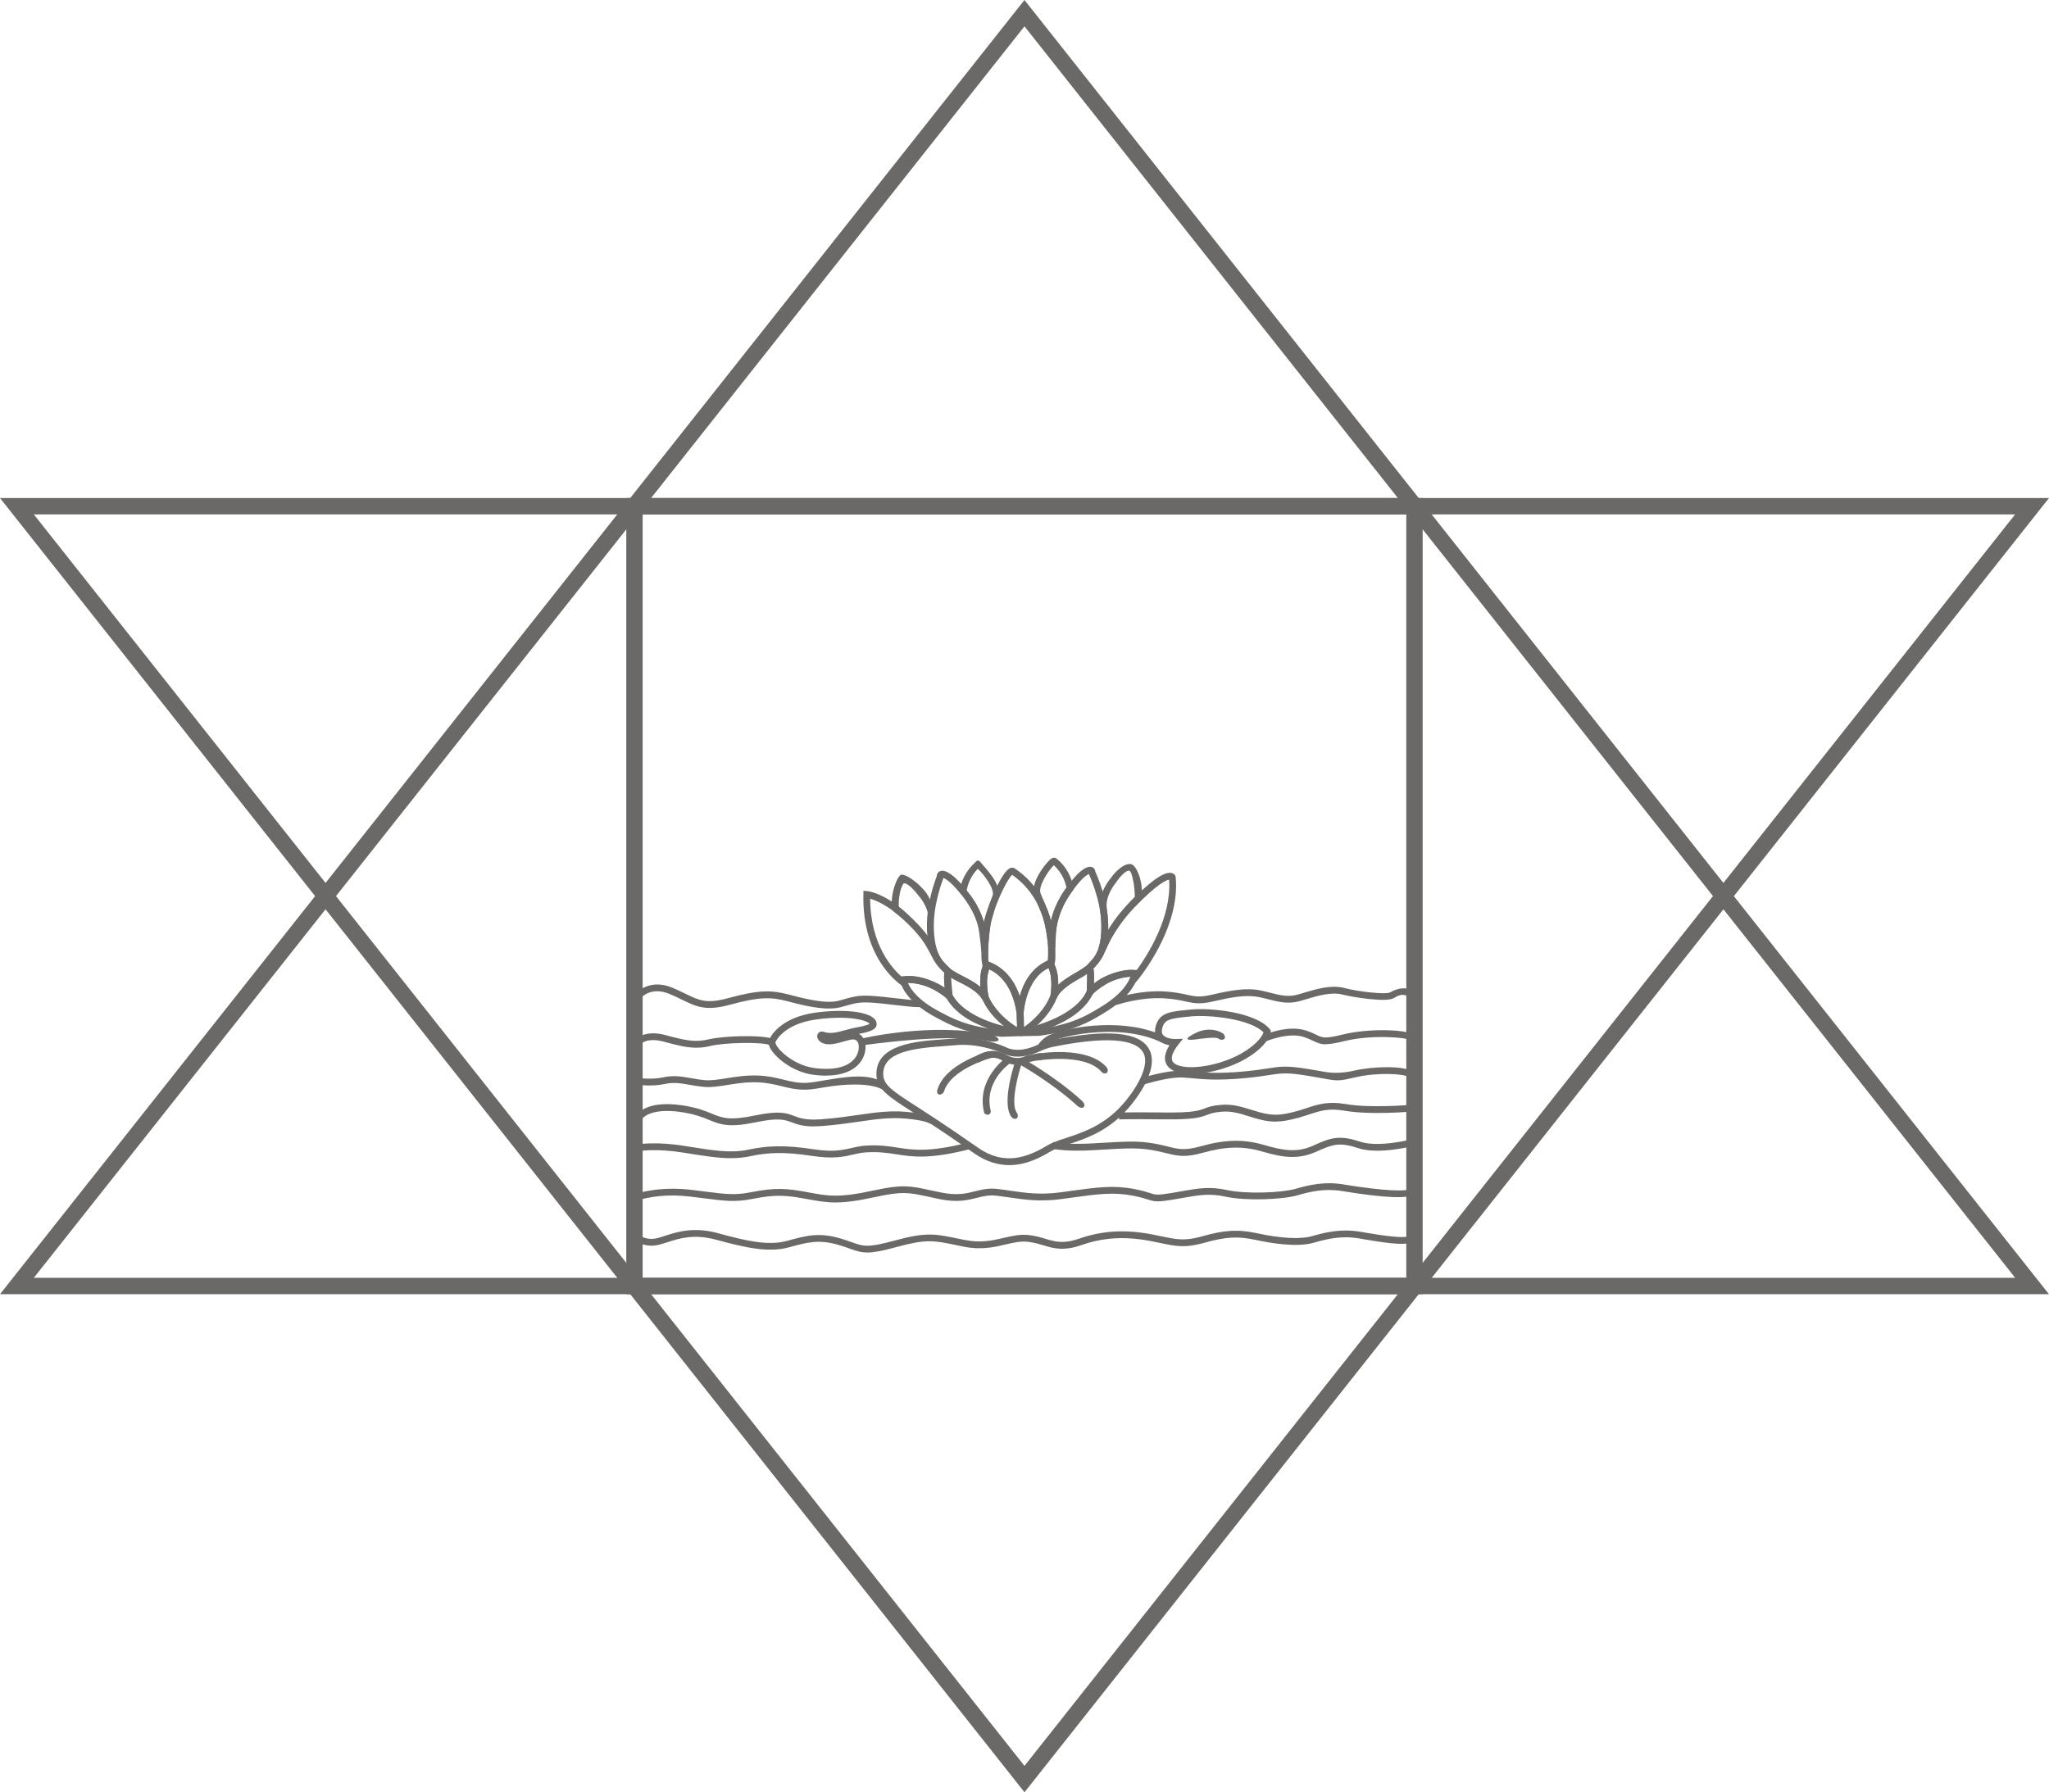 <?xml version="1.0" encoding="UTF-8"?>
<svg id="Layer_1" data-name="Layer 1" xmlns="http://www.w3.org/2000/svg" viewBox="0 0 375.65 328.66">
  <defs>
    <style>
      .cls-1 {
        fill: #e69a4e;
      }

      .cls-2 {
        fill: #6b6968;
      }
    </style>
  </defs>
  <path class="cls-2" d="m151.46,197.26c-.71,0-1.5-.05-2.37-.17-3.88-.52-7.18-3.32-7.97-5.06-.33-.72-.22-1.2-.05-1.49.22-.49,2.03-3.97,8.42-4.84,5.03-.69,9.47-.23,10.8,1.12.43.43.46.87.42,1.16-.12.76-1.03,1.21-3.24,1.61.31.17.59.43.83.82.54.86.6,2.58-.35,4.07-.71,1.1-2.45,2.76-6.49,2.76Zm-9.3-6.1c0,.08.05.36.39.84,1.12,1.58,3.85,3.46,6.71,3.85,5.07.68,6.96-.98,7.64-2.03.68-1.06.64-2.27.34-2.73-.42-.66-.93-.57-2.41-.14-.68.2-1.46.43-2.33.53-1.44.16-2.25-.38-2.55-.94-.2-.38-.17-.79.07-1.08.24-.28.64-.37,1.04-.23,1.19.41,2.37.09,3.85-.31.71-.19,1.45-.4,2.29-.54,1.55-.28,2.07-.52,2.23-.63-.33-.54-3.51-1.66-9.79-.8-5.96.82-7.4,4-7.46,4.14l-.04.08Zm0,.02h0s0,0,0,0Z"/>
  <path class="cls-2" d="m185.05,213.66c-1.96,0-4.14-.56-6.42-2.14-2.62-1.83-5.55-3.87-10.31-6.95l-1.19-.76c-4.09-2.63-6.34-4.07-6.45-6.6-.24-5.74,7.34-6.27,12.36-6.62.74-.05,1.43-.1,2.03-.16,4.69-.47,9,1.46,9.19,1.54l.03.02c2.11,1.1,4.6.24,5.9-.37.88-.41,1.77-.71,2.64-.89,10.29-2.07,16.13-1.52,17.86,1.71,2.01,3.75-2.73,9.75-4.72,11.75-3.49,3.48-7.1,4.67-10.01,5.63-1.35.44-2.51.83-3.41,1.36-1.47.87-4.18,2.48-7.52,2.48Zm-8.49-22.06c-.45,0-.9.02-1.36.07-.61.06-1.31.11-2.07.16-6,.42-11.38,1.14-11.2,5.32.08,1.88,2.02,3.12,5.87,5.6l1.19.77c4.78,3.09,7.72,5.14,10.32,6.95,4.87,3.4,9.11,1.72,12.62-.37,1.01-.6,2.24-1.01,3.66-1.47,2.78-.92,6.24-2.05,9.51-5.33,2.13-2.13,6.03-7.44,4.5-10.27-.97-1.81-4.62-3.47-16.51-1.07-.77.16-1.57.42-2.36.79-1.51.7-4.42,1.69-6.99.35-.24-.1-3.48-1.5-7.18-1.5Z"/>
  <path class="cls-2" d="m218.4,196.95c-1.85,0-3.38-.39-4.2-1.29-.65-.71-1.07-1.95.2-3.98-.73-.13-1.63-.44-2.18-1.15-.51-.67-.6-1.53-.28-2.55.73-2.31,2.67-2.5,6.2-2.83l.17-.02c3.84-.36,11.98.53,14.5,3.61l.15.18v.24c-.02.21-.19,2.15-3.85,4.55-2.94,1.93-7.33,3.23-10.7,3.23Zm-1.52-6.46l-.84,1.06c-.83,1.04-1.66,2.46-.92,3.28,1.55,1.7,8.69.88,13.29-2.15,2.42-1.59,3.06-2.86,3.23-3.36-2.41-2.48-9.9-3.25-13.21-2.94l-.17.02c-3.61.34-4.67.5-5.13,1.96-.2.62-.17,1.08.08,1.42.5.67,1.85.77,2.31.75l1.35-.04Z"/>
  <path class="cls-2" d="m183.83,190.14c-6.43-.5-9.44-2.08-11.63-3.24l-.38-.2c-6.5-3.38-6.8-6.87-6.81-7.02l-.04-.59.59-.07c3.28-.37,6.11,1.15,7.63,2.19-.25-2.63-.12-3.21.33-3.48.24-.15.54-.14.79.02.75.48,1.54.9,2.3,1.3,1.13.59,2.22,1.16,3.11,1.92-.08-1.33.02-2.97.73-4.32l.23-.44.48.12c.15.04,3.74,1.02,5.52,5.7,1.74,4.59.79,7.45.75,7.57l-.14.4-3.46.12Zm-17.39-9.92c.41,1.02,1.74,3.18,5.95,5.37l.38.2c2.1,1.1,4.98,2.61,11.08,3.1l2.49-.09c.17-.88.38-3.13-.83-6.32-1.18-3.12-3.23-4.34-4.17-4.75-.68,1.82-.29,4.19-.14,4.92l.11.52-1,.43-.33-.46c-.81-1.33-2.27-2.09-3.95-2.97-.56-.3-1.14-.6-1.72-.94,0,.57.08,1.49.21,2.76.07.68.12,1.09-.42,1.23l-.32.1-.36-.33c-.55-.47-3.4-2.75-6.87-2.75-.04,0-.08,0-.12,0Z"/>
  <path class="cls-2" d="m186.44,189.97c-12.15-2.22-13.23-7.71-13.27-7.95l1.23-.21-.62.11.62-.11s1.08,4.89,12.26,6.93l-.22,1.23Z"/>
  <path class="cls-2" d="m186.3,189.75c-5.36-3.19-6.42-7.04-6.46-7.21l1.21-.32s1.01,3.55,5.89,6.45l-.64,1.07Z"/>
  <path class="cls-2" d="m174.58,184.4l-1.12-1.41s-1.49-1.78-5.21-2.56c-.45-.09-1.07-.16-1.55-.17l-.63-.06-.52.67c-.31-.19-7.54-4.72-7.26-16.85l.02-.67.67.06c.13.01,3.22.33,7.37,4.18,3.52,3.26,4.36,4.86,5.33,6.71.18.34.37.7.58,1.08.4.72,1.05,1.35,1.52,1.8.49.47.74.71.74,1.08v.26s-.12.14-.12.14c-.03.14-.08.68.1,2.39.11,1,.11,1.52.11,1.54v1.8Zm-7.9-5.4c.68,0,1.4.12,1.83.21,2.25.47,3.78,1.27,4.71,1.93-.17-1.59-.15-2.36-.06-2.78-.08-.08-.18-.18-.27-.27-.5-.48-1.25-1.21-1.74-2.1-.22-.39-.41-.75-.59-1.1-.96-1.82-1.71-3.26-5.07-6.38-2.71-2.51-4.91-3.4-5.96-3.7.04,8.57,4.18,12.96,5.92,14.42.32-.17.76-.24,1.24-.24Zm7.65-.27l-.04.04s.03-.03.04-.04Z"/>
  <path class="cls-2" d="m181.78,185.47l-1.69-2.33c-.89-1.23-2.78-2.38-4.25-3.05-5.07-2.32-5.83-6.23-5.9-10.11-.07-4.29,1.49-8.53,1.8-9.31.01-.41.22-.74.56-.9,1.13-.51,2.91,1.25,3.43,1.8,1.5,1.59,3.61,4.09,4.62,7.37.38,1.24.53,2.71.68,4.14.04.41.08.81.13,1.22.02.21.02.54,0,.9,0,.32-.02.9.03,1.06.01.04.03.06.04.08l-.09.34.57.27-.14.27c-.33.66-.58,1.67-.6,2.44-.04,1.55.24,2.97.24,2.98l.57,2.82Zm-8.82-24.47v.03s-1.84,4.56-1.76,8.94c.07,4.01.97,7.08,5.17,8.99.56.26,2.08,1,3.38,2.06-.03-.42-.04-.9-.03-1.38.02-.8.07-1.55.37-2.32.06-.23-.02-.63-.07-.78,0,0-.1-.55-.1-1.35,0-.29.02-.56,0-.73-.05-.41-.09-.82-.13-1.23-.15-1.43-.28-2.78-.63-3.9-.93-3.03-2.92-5.38-4.33-6.88-.84-.89-1.51-1.31-1.86-1.45Zm8.3,15.4h0Z"/>
  <path class="cls-2" d="m186.4,185.77c0-.06-.6-6.42-5.6-8.24-.96-.35.16-1.57-.76-2.73l-.13-.44c.04-2.33.46-5.28.47-5.4.89-3.51,3.25-9,4.74-9.73.27-.13.55-.15.8-.04l.1.05c8.91,5.97,7.27,17.46,7.25,17.58l-.06.39-.38.12c-4.63,1.42-5.18,8.36-5.19,8.43h-1.25Zm-4.79-16.56s-.41,2.95-.45,5.18v.39c-.02.57-.04,1.42.1,1.6,3.35,1.21,4.95,4.07,5.72,6.3.67-2.3,2.1-5.28,5.1-6.41.16-1.93.62-10.86-6.52-15.84-.82.71-2.93,4.79-3.94,8.77h0Z"/>
  <path class="cls-2" d="m163.54,166.86c0-.11-.32-1.97.44-4.31.37-1.13.93-2.2,1.34-2.16,1.5.15,3.52,2.2,3.89,2.63.05.04,2.06,1.99,1.8,4.99-.42,4.78,1.09,7.76,1.1,7.78l-.44.39s-1.55-3.44-3.69-5.62c-.98-1-3.1-2.55-4.16-3.44m.98-.33c.7.59,2.32,2.58,3.45,3.73.72.74,1.37,1.52,1.92,2.26-.1-1.09-.12-2.44.02-4.07.21-2.43-1.94-4.64-1.96-4.67-.82-1.09-2-2.17-2.51-2.05-.18.04-.56.96-.67,1.46-.4,1.82-.26,2.6-.25,3.32Z"/>
  <path class="cls-2" d="m181.16,174.12h-1.25c0-.08.4-6.31-3.27-9.88l-.56-.53-.15-.11c0-.13.16-2.98,2.8-5.4.19-.18.54-.76,1.08-.04.69.93,4.02,4.04,3.13,6.37-.33.84-.59,2.4-.98,3.62-.66,2.05-.8,5.93-.8,5.97Zm-3.95-10.71c1.67,1.72,2.64,3.92,3.19,5.88.1-.54.22-1.07.37-1.51.4-1.25.87-2.58,1.2-3.45.51-1.33-1.81-4.23-2.7-5-1.56,1.54-1.96,3.41-2.06,4.09Z"/>
  <path class="cls-2" d="m187,190.03l-.16-.39c-.05-.12-1.17-2.92.3-7.6,1.5-4.77,5.03-5.95,5.18-6l.47-.15.25.42c.79,1.31.98,2.94.98,4.27.85-.8,1.91-1.43,3-2.09.74-.44,1.5-.9,2.22-1.42.24-.17.54-.2.78-.06.47.25.63.82.54,3.46,1.46-1.13,4.22-2.79,7.49-2.61l.59.03v.59c0,.15-.09,3.65-6.39,7.38l-.37.22c-2.13,1.27-5.04,3.01-11.35,3.87l-3.53.07Zm5.22-12.59c-.91.46-2.89,1.79-3.89,4.97-1.02,3.25-.68,5.49-.46,6.35l2.56-.05c5.99-.81,8.78-2.48,10.81-3.7l.37-.22c4.08-2.42,5.28-4.65,5.63-5.69-3.52.14-6.29,2.63-6.82,3.13l-.44.38-.23-.11c-.54-.11-.52-.52-.49-1.2.06-1.27.08-2.2.05-2.77-.56.37-1.12.7-1.66,1.03-1.63.97-3.04,1.82-3.77,3.19l-.25.46-1.05-.31.04-.56c.11-.74.36-3.13-.42-4.91Z"/>
  <path class="cls-2" d="m187.84,189.93l-.29-1.21c11.16-2.69,11.83-7.54,11.84-7.59l1.24.14c-.03.23-.78,5.78-12.79,8.67Z"/>
  <path class="cls-2" d="m187.97,189.71l-.7-1.04c4.71-3.17,5.5-6.73,5.51-6.76l1.23.25c-.03.17-.87,4.08-6.04,7.55Z"/>
  <path class="cls-2" d="m199.37,183.72l-.11-1.8s-.03-.54.02-1.54c.08-1.67,0-2.22-.04-2.38l-.12-.1-.03-.3c-.02-.37.21-.62.67-1.12.44-.48,1.05-1.14,1.41-1.88.18-.38.36-.76.53-1.15.96-2.11,2.04-4.5,5.4-7.96,3.75-3.87,6.23-5.63,7.6-5.42.53.09.73.42.78.53l.06.21c.82,8.46-5.24,16.74-6.94,18.89-.16.24-1.25,1.24-1.36,1.35l-.02-1.64s.09-.11.23-.28c-.33-.02-.91.03-1.74.21-3.81.82-5.31,2.9-5.32,2.92l-1.03,1.48Zm1.06-6.12c.12.41.18,1.17.11,2.75.95-.78,2.54-1.74,4.93-2.25,1.58-.34,2.39-.28,2.83-.07,2.1-2.87,6.53-9.82,6.04-16.72-.5.08-2.13.72-6.33,5.05-3.2,3.3-4.2,5.49-5.16,7.6-.18.39-.36.78-.54,1.17-.44.91-1.15,1.68-1.62,2.19-.08.09-.18.19-.26.28Z"/>
  <path class="cls-2" d="m192.23,185.19l.41-2.84s.2-1.44.07-2.99c-.07-.78-.37-1.76-.74-2.41l-.16-.27.24-.57.21-.06s.02-.05.04-.09c.04-.15-.01-.73-.04-1.05-.03-.36-.05-.7-.04-.9.02-.4.04-.81.06-1.22.06-1.43.13-2.91.44-4.18.81-3.33,2.78-5.94,4.18-7.61.49-.58,2.17-2.42,3.31-1.99.35.13.58.45.61.86.35.76,2.16,4.91,2.33,9.2.16,3.88-.37,7.82-5.31,10.42-1.42.75-3.24,2-4.06,3.28l-1.56,2.42Zm1.05-8.42c.35.75.6,1.67.67,2.47.04.49.05.96.05,1.39,1.23-1.13,2.71-1.96,3.26-2.24,4.08-2.14,4.8-5.25,4.64-9.26-.18-4.39-2.25-8.79-2.27-8.83v-.03c-.36.16-1,.61-1.79,1.54-1.33,1.58-3.18,4.03-3.93,7.11-.28,1.14-.34,2.5-.4,3.93-.02.41-.01.54-.03.95,0,.17,0,.72.01,1.01.02.79-.01,1.27-.06,1.52-.03.16-.08.33-.15.45Zm-.92-.75s0,0,0,0h0Z"/>
  <path class="cls-2" d="m202.54,174.31l-1.14-.51s.96-2.26.26-7c-.43-2.98,1.89-5.66,1.99-5.77.27-.42,1.91-2.6,3.52-2.59.3,0,.9.19,1.53,1.73.94,2.3.59,4.53.58,4.62v.25s-.2.17-.2.17c-.84.78-1.84,1.9-2.76,3.06-2.39,3.04-3.77,6.01-3.78,6.04Zm4.39-14.65c-.53,0-1.61,1.09-2.28,2.12-.07.09-2.09,2.43-1.74,4.83.23,1.58.29,2.91.26,3.99.59-.94,1.32-2.02,2.18-3.11.89-1.12,1.86-2.21,2.7-3.02,0-.6-.05-2.24-.54-3.98-.14-.49-.33-.81-.51-.83-.02,0-.03,0-.05,0Z"/>
  <path class="cls-2" d="m192.2,173.82s-.37-3.97-1.15-6.02c-.46-1.21-1-2.54-1.38-3.37-1.04-2.32,2.07-6.21,2.96-6.89.52-.4.88-.24,1.04-.11,2.76,2.2,3.12,5.29,3.13,5.42l.03.25-.15.2c-2.26,2.97-3.37,6.58-3.23,10.45l-1.25.08Zm1-15.15c-.89.84-3,3.9-2.4,5.25.39.87.93,2.19,1.41,3.44.17.45.32.97.46,1.52.53-2.21,1.49-4.28,2.85-6.12-.13-.65-.63-2.57-2.31-4.08Z"/>
  <path class="cls-2" d="m191.85,191.53l-1.67.32c.13-.32,1.04-1.65,2.7-2.26,3.67-1.36,13.57-3.02,20.69.49l-.55,1.12c-8.17-4.03-20.38-.82-21.16.32Z"/>
  <path class="cls-2" d="m158.38,191.64l-.29-1.21c.13-.03,12.71-3.02,23.78-.67.79.26,1.26.7,1.2.94-.06.24-.67.4-1.46.28-4.23-.69-9.55-1.1-23.22.66Z"/>
  <path class="cls-2" d="m204.6,184.29l-.4-1.18c.19-.07,4.77-1.59,9.4-1.29,1.84.12,3.03.38,3.98.59,1.47.32,2.36.51,4.46.03,3.51-.8,6.41-1.38,9.16-.79.57.12,1.11.26,1.64.39,1.79.46,3.33.85,5.15.33l.94-.28c2.41-.72,5.13-1.54,7.53-.91,2.83.74,7.67,1.21,8.36.82,1.84-1.05,2.93-.71,3.16-.71v1.25c-.68.01-.94-.44-2.45.49-1.35.84-7.64-.18-9.39-.64-2.06-.54-4.6.22-6.85.9l-.95.28c-2.15.62-3.93.16-5.81-.32-.51-.13-1.04-.27-1.59-.38-2.5-.53-5.27.02-8.62.79-2.38.55-3.48.31-5-.02-.96-.21-2.05-.45-3.8-.56-4.4-.3-8.87,1.21-8.91,1.23Z"/>
  <path class="cls-2" d="m158.98,229.68c-1.22,0-2.05-.3-3.24-.72-.52-.19-1.11-.4-1.85-.62-3.72-1.12-5.79-.55-9.22.39-3.83,1.05-8.12.04-13.34-1.38-4.12-1.12-6.81-.25-8.97.45-.53.17-1.03.33-1.5.45-2.69.68-4.41-.75-4.48-.81l.81-.95-.41.48.4-.48c.05.04,1.32,1.07,3.37.55.45-.11.92-.27,1.42-.43,2.2-.71,5.21-1.69,9.69-.46,5.03,1.38,9.15,2.35,12.6,1.41,3.61-.99,5.93-1.63,9.99-.4.76.23,1.38.45,1.91.64,2.12.76,2.91,1.04,7.76-.28,5.84-1.6,7.43-1.27,11.69-.39l1.29.26c2.93.59,5.07.09,7.14-.39,1.55-.36,3.01-.7,4.62-.51,1.18.14,2.15.43,3,.68,1.84.55,3.29.98,6.23-.04,4.2-1.46,8.41-1.71,13.27-.77.66.13,1.25.25,1.8.36,2.83.59,4.25.89,7.43,0,3.77-1.05,6.25-1.4,10.2-.54,4.23.92,7.87,1.11,9.97.5,2.41-.7,5.28-1.39,8.78-.81l1.06.18c2.43.41,7.48,1.27,8.29.48l.88.89c-1.17,1.15-4.78.64-9.37-.14l-1.06-.18c-3.25-.54-5.85.09-8.23.78-3.14.91-7.98.09-10.58-.48-3.37-.73-5.52-.62-9.6.52-3.47.97-5.09.63-8.02.02-.54-.11-1.12-.23-1.78-.36-4.63-.89-8.65-.66-12.62.73-3.32,1.16-5.11.63-7,.06-.84-.25-1.71-.51-2.79-.64-1.4-.17-2.69.14-4.19.49-2.09.49-4.47,1.04-7.67.39l-1.3-.27c-4.27-.88-5.55-1.15-11.1.37-2.56.7-4.1.98-5.28.98Z"/>
  <path class="cls-2" d="m153.2,220.51c-1.74,0-3.19-.25-5.05-.59-4.02-.75-5.82-.93-10.29-.05-3.07.61-5.03.35-8.58-.1-.79-.1-1.66-.21-2.64-.33-4.53-.54-7.42.05-10,.7l-.3-1.21c2.56-.65,5.7-1.29,10.45-.73.99.12,1.87.23,2.66.33,3.54.45,5.31.68,8.18.11,4.67-.92,6.66-.72,10.77.05,3.37.63,5.4,1.01,11.75-.38,5.3-1.16,6.77-.84,10.29-.07.63.14,1.33.29,2.14.45,2.92.59,4.6.17,6.22-.24,1.26-.32,2.46-.61,4.08-.42.78.09,1.55.21,2.32.32,2.68.39,5.45.8,9.13.31l1.96-.27c4.92-.67,7.88-1.08,11.7-.34,1.45.28,2.25.54,2.83.73,1.05.34,1.33.43,4.05-.02.63-.1,1.22-.21,1.77-.31,2.99-.53,5.15-.92,8.36-.21,3.43.75,9.96.5,12.51-.23,2.42-.7,5.29-1.39,8.78-.81,7.65,1.26,11.72,1.31,12.27.81l.87.89c-1,.98-5.49.82-13.35-.48-3.25-.53-5.85.09-8.23.78-2.71.78-9.43,1.06-13.12.25-2.98-.65-4.92-.3-7.88.22-.56.1-1.15.21-1.79.31-2.9.48-3.35.39-4.64-.02-.55-.18-1.31-.42-2.68-.69-3.61-.69-6.34-.32-11.29.36l-1.96.27c-3.85.51-6.71.09-9.48-.32-.76-.11-1.51-.22-2.28-.31-1.39-.17-2.43.09-3.63.39-1.67.42-3.57.89-6.77.25-.81-.16-1.52-.32-2.16-.46-3.53-.77-4.72-1.03-9.76.07-3.23.71-5.37.98-7.19.98Z"/>
  <path class="cls-2" d="m236.97,212.17c-1.86,0-3.69-.46-5.62-1.02-3.48-1.01-6.63-.93-10.89.26-3.22.9-4.57.57-6.62.06-.99-.24-2.1-.52-3.71-.72-2.19-.28-4.77-.12-7.5.05-3.31.2-6.75.41-9.79-.15l.23-1.23c2.89.53,6.25.33,9.49.13,2.79-.17,5.43-.33,7.73-.04,1.68.21,2.88.51,3.85.75,1.92.48,3.08.76,5.98-.05,4.5-1.26,7.86-1.33,11.57-.26,3.25.94,5.99,1.55,9.08.13,3.33-1.53,4.83-1.95,8.64-.7,3.39,1.11,9.49-.46,9.55-.48l.32,1.21c-.26.07-6.52,1.68-10.25.45-3.32-1.09-4.5-.83-7.74.65-1.5.68-2.92.95-4.33.95Z"/>
  <path class="cls-2" d="m134.04,212.39c-2.38,0-4.95-.41-8.12-.92l-.69-.11c-4.95-.79-7.95-.29-7.97-.28l-.22-1.23c.13-.02,3.21-.55,8.39.28l.69.11c4.76.76,7.9,1.26,11.06.59,3.25-.69,6.39-.94,12.02-.07,3.53.54,5.27.14,6.96-.25.79-.18,1.54-.36,2.43-.42,2.47-.17,4.21.09,5.89.35,2.89.45,5.87.9,12.98-.91l.31,1.21c-7.36,1.88-10.47,1.4-13.48.93-1.69-.26-3.28-.5-5.62-.34-.79.05-1.49.22-2.23.39-1.72.4-3.66.84-7.43.27-5.47-.84-8.38-.62-11.58.06-1.12.24-2.23.33-3.4.33Z"/>
  <path class="cls-2" d="m149.21,206.56c-2.05,0-3.08-.38-4.01-.73-1.3-.48-2.42-.91-6.56-.04-5.05,1.05-6.55.44-8.62-.41-1.21-.5-2.59-1.06-5.1-1.44-6.16-.92-7.34,1.43-7.35,1.45l-1.15-.49c.06-.13,1.44-3.28,8.68-2.2,2.66.4,4.17,1.02,5.39,1.52,1.93.79,3.21,1.32,7.89.34,4.5-.94,5.83-.44,7.25.1,1.06.4,2.16.8,5,.59,2.58-.19,4.76-.51,6.69-.79,3.09-.45,5.75-.83,8.84-.57,4.48.39,5.56,1.25,5.68,1.89l-1.23.23c.02.12.07.17.07.17-.02-.03-.63-.7-4.63-1.05-2.95-.26-5.55.12-8.56.56-1.95.28-4.15.6-6.77.8-.57.04-1.07.06-1.53.06Z"/>
  <path class="cls-2" d="m233.92,205.69c-1.85,0-3.42-.49-4.95-.98-1.62-.51-3.15-.99-4.93-.85-1.51.12-2.12.35-2.76.59-1.13.43-2.32.87-7.59.82-7.51-.08-8.43.01-8.51.02l-.07-.53-.31-.65c.14-.07.38-.19,8.91-.1,5.04.05,6.11-.35,7.13-.74.69-.26,1.41-.54,3.1-.67,2.02-.16,3.74.38,5.41.9,1.98.62,3.86,1.22,6.31.75,1.61-.3,2.84-.71,3.93-1.06,2.09-.69,3.9-1.28,7.16-.72,4.61.79,11.94.13,12.02.12l.11,1.24c-.31.03-7.56.68-12.34-.14-2.95-.51-4.47,0-6.56.68-1.12.37-2.39.79-4.08,1.1-.69.13-1.35.19-1.97.19Z"/>
  <path class="cls-2" d="m147.39,199.82c-1.51,0-2.75-.3-4.04-.62-1.31-.32-2.67-.66-4.48-.72-2.05-.08-3.88.22-5.49.48-1.5.24-2.92.47-4.25.36-.92-.08-1.78-.23-2.6-.37-1.54-.27-3-.53-4.53-.19-2.57.56-5.08.16-5.18.14l.2-1.23s2.39.38,4.71-.13c1.77-.39,3.35-.11,5.02.18.8.14,1.62.29,2.49.36,1.19.09,2.47-.11,3.95-.35,1.67-.27,3.56-.57,5.73-.5,1.94.07,3.43.44,4.74.76,1.42.35,2.65.65,4.23.58.86-.04,2.04-.24,3.3-.46,3.53-.6,7.92-1.35,10.58.32l.2,1.47c-2.26-1.41-7.25-1.12-10.57-.55-1.35.23-2.51.43-3.45.47-.19,0-.37.01-.55.01Z"/>
  <path class="cls-2" d="m209.86,198.83l-.37-1.2c.19-.06,4.6-1.42,7.27-1.28.62.03,1.23.09,1.89.15,2.06.19,4.63.43,9.44-.02,2.01-.19,3.33-.39,4.39-.56,2.33-.36,3.4-.53,7.38.12,1.24.2,2.17.37,2.9.5q2.58.47,5.52-.21c3.63-.84,9.32-.91,10.8.22l-.76.99c-.85-.66-5.77-.92-9.75,0-3.1.72-3.27.73-6.02.22-.72-.13-1.64-.3-2.87-.5-3.79-.61-4.73-.46-6.99-.12-1.08.17-2.42.38-4.46.57-4.92.46-7.55.22-9.67.02-.64-.06-1.24-.11-1.84-.14-2.44-.12-6.8,1.22-6.84,1.23Z"/>
  <path class="cls-2" d="m127.66,192.13c-1.68,0-3.42-.41-5.89-1.09-3.11-.86-4.27.37-4.32.42l-.95-.81c.07-.08,1.66-1.9,5.6-.81,3.51.96,5.43,1.35,7.86.75,2.6-.64,10.05-.89,11.84-.02l-.54,1.12c-1.4-.68-8.5-.5-11,.11-.91.23-1.75.33-2.6.33Z"/>
  <path class="cls-2" d="m243.02,191.5c-.89,0-1.44-.23-2.2-.59-.46-.22-.97-.47-1.78-.74-2.89-.96-7.01.82-7.05.83l-.5-1.14c.19-.08,4.59-1.99,7.95-.88.88.29,1.46.57,1.92.8,1.15.55,1.53.74,4.95-.1,4.8-1.17,12.41-.96,13.35.38l-1.03.72c-.69-.57-7.19-1.07-12.03.11-1.73.42-2.8.6-3.59.6Z"/>
  <path class="cls-2" d="m152,184.95c-2.5,0-5.45-.77-7.76-1.37-2.83-.74-4.99-.82-10.34.65-4.48,1.23-6.19.39-8.79-.87-.66-.32-1.39-.68-2.26-1.05-3.74-1.59-5.53.88-5.6.98l-1.03-.71s2.41-3.42,7.12-1.42c.89.38,1.64.74,2.32,1.07,2.59,1.26,3.88,1.89,7.91.79,5.63-1.54,7.94-1.45,10.99-.65,2.92.76,6.92,1.81,9.3,1.12,2.6-.75,3.45-.99,5.76-.88,1.2.06,2.89.25,4.52.44,1.74.2,4.13.49,4.55.37,0,0-.06.02-.13.07l.77.98c-.42.33-1.17.3-5.34-.18-1.61-.19-3.27-.38-4.44-.44-2.1-.1-2.84.11-5.28.81-.69.2-1.46.28-2.28.28Z"/>
  <path class="cls-1" d="m219.53,189.96c2.44-1.15,4.15-.04,4.15-.04"/>
  <path class="cls-2" d="m219.8,190.53c-.17.03-2,.33-2.1-.01-.1-.32,1.37-1.02,1.57-1.12.51-.26,1.8-.79,3.37-.5.84.15,1.34.48,1.38.5.5.26.65.79.49,1.04-.16.25-.71.36-1.18,0-.26-.13-.6-.27-3.54.08Z"/>
  <path class="cls-2" d="m173.05,200.2c-.26.51-.8.63-1.05.45-.19-.14-.26-.47-.15-.79,1.42-4.88,9.31-7.01,9.64-7.1l.32,1.21c-.08.02-7.54,2.04-8.76,6.24Z"/>
  <path class="cls-2" d="m180.44,204.08c-1.58-6.18,3.97-10.11,4.03-10.14l.71,1.03c-.2.14-4.89,3.48-3.53,8.81,0,.25-.13.47-.32.58-.28.15-.67.05-.89-.27Z"/>
  <path class="cls-2" d="m197.51,202.79c-4.64-4.28-10.77-7.71-10.84-7.74l.61-1.09c.06.04,6.32,3.53,11.08,7.91.53.51.52.93.35,1.13-.17.19-.63.28-1.2-.21Z"/>
  <path class="cls-2" d="m201.86,196.46c-3.12-3.42-11.63-1.98-11.71-1.97l-.21-1.23c.38-.07,9.28-1.57,12.85,2.36.4.35.36.9.12,1.11-.24.2-.75.15-1.04-.26Z"/>
  <path class="cls-2" d="m185.34,204.7c-1.68-2.59.54-9.33.8-10.09l1.18.4c-.65,1.91-2.08,7.24-.94,9,.32.39.26.89.03,1.07-.25.19-.8.1-1.08-.39Z"/>
  <path class="cls-2" d="m186.51,195.28c-.78,0-1.74-.2-2.83-.85-2.03-1.21-4.2.38-4.29.44l-.75-1c.12-.09,2.92-2.16,5.68-.52,1.86,1.11,3.15.55,3.64.34.12-.05.21-.08.27-.1,1.84-.46,2.73-.48,2.76-.48l.03,1.25s-.81.03-2.49.44l-.07.03c-.32.14-1,.43-1.94.43Z"/>
  <g>
    <path class="cls-2" d="m260.82,237.33H114.82V91.33h146v146Zm-143-3h140V94.33H117.82v140Z"/>
    <path class="cls-2" d="m187.82,328.66L0,91.33h375.65l-187.82,237.33ZM6.2,94.33l181.62,229.5,181.62-229.5H6.2Z"/>
    <path class="cls-2" d="m375.65,237.33H0L187.82,0l187.82,237.33Zm-369.45-3h363.25L187.82,4.83,6.2,234.33Z"/>
  </g>
</svg>